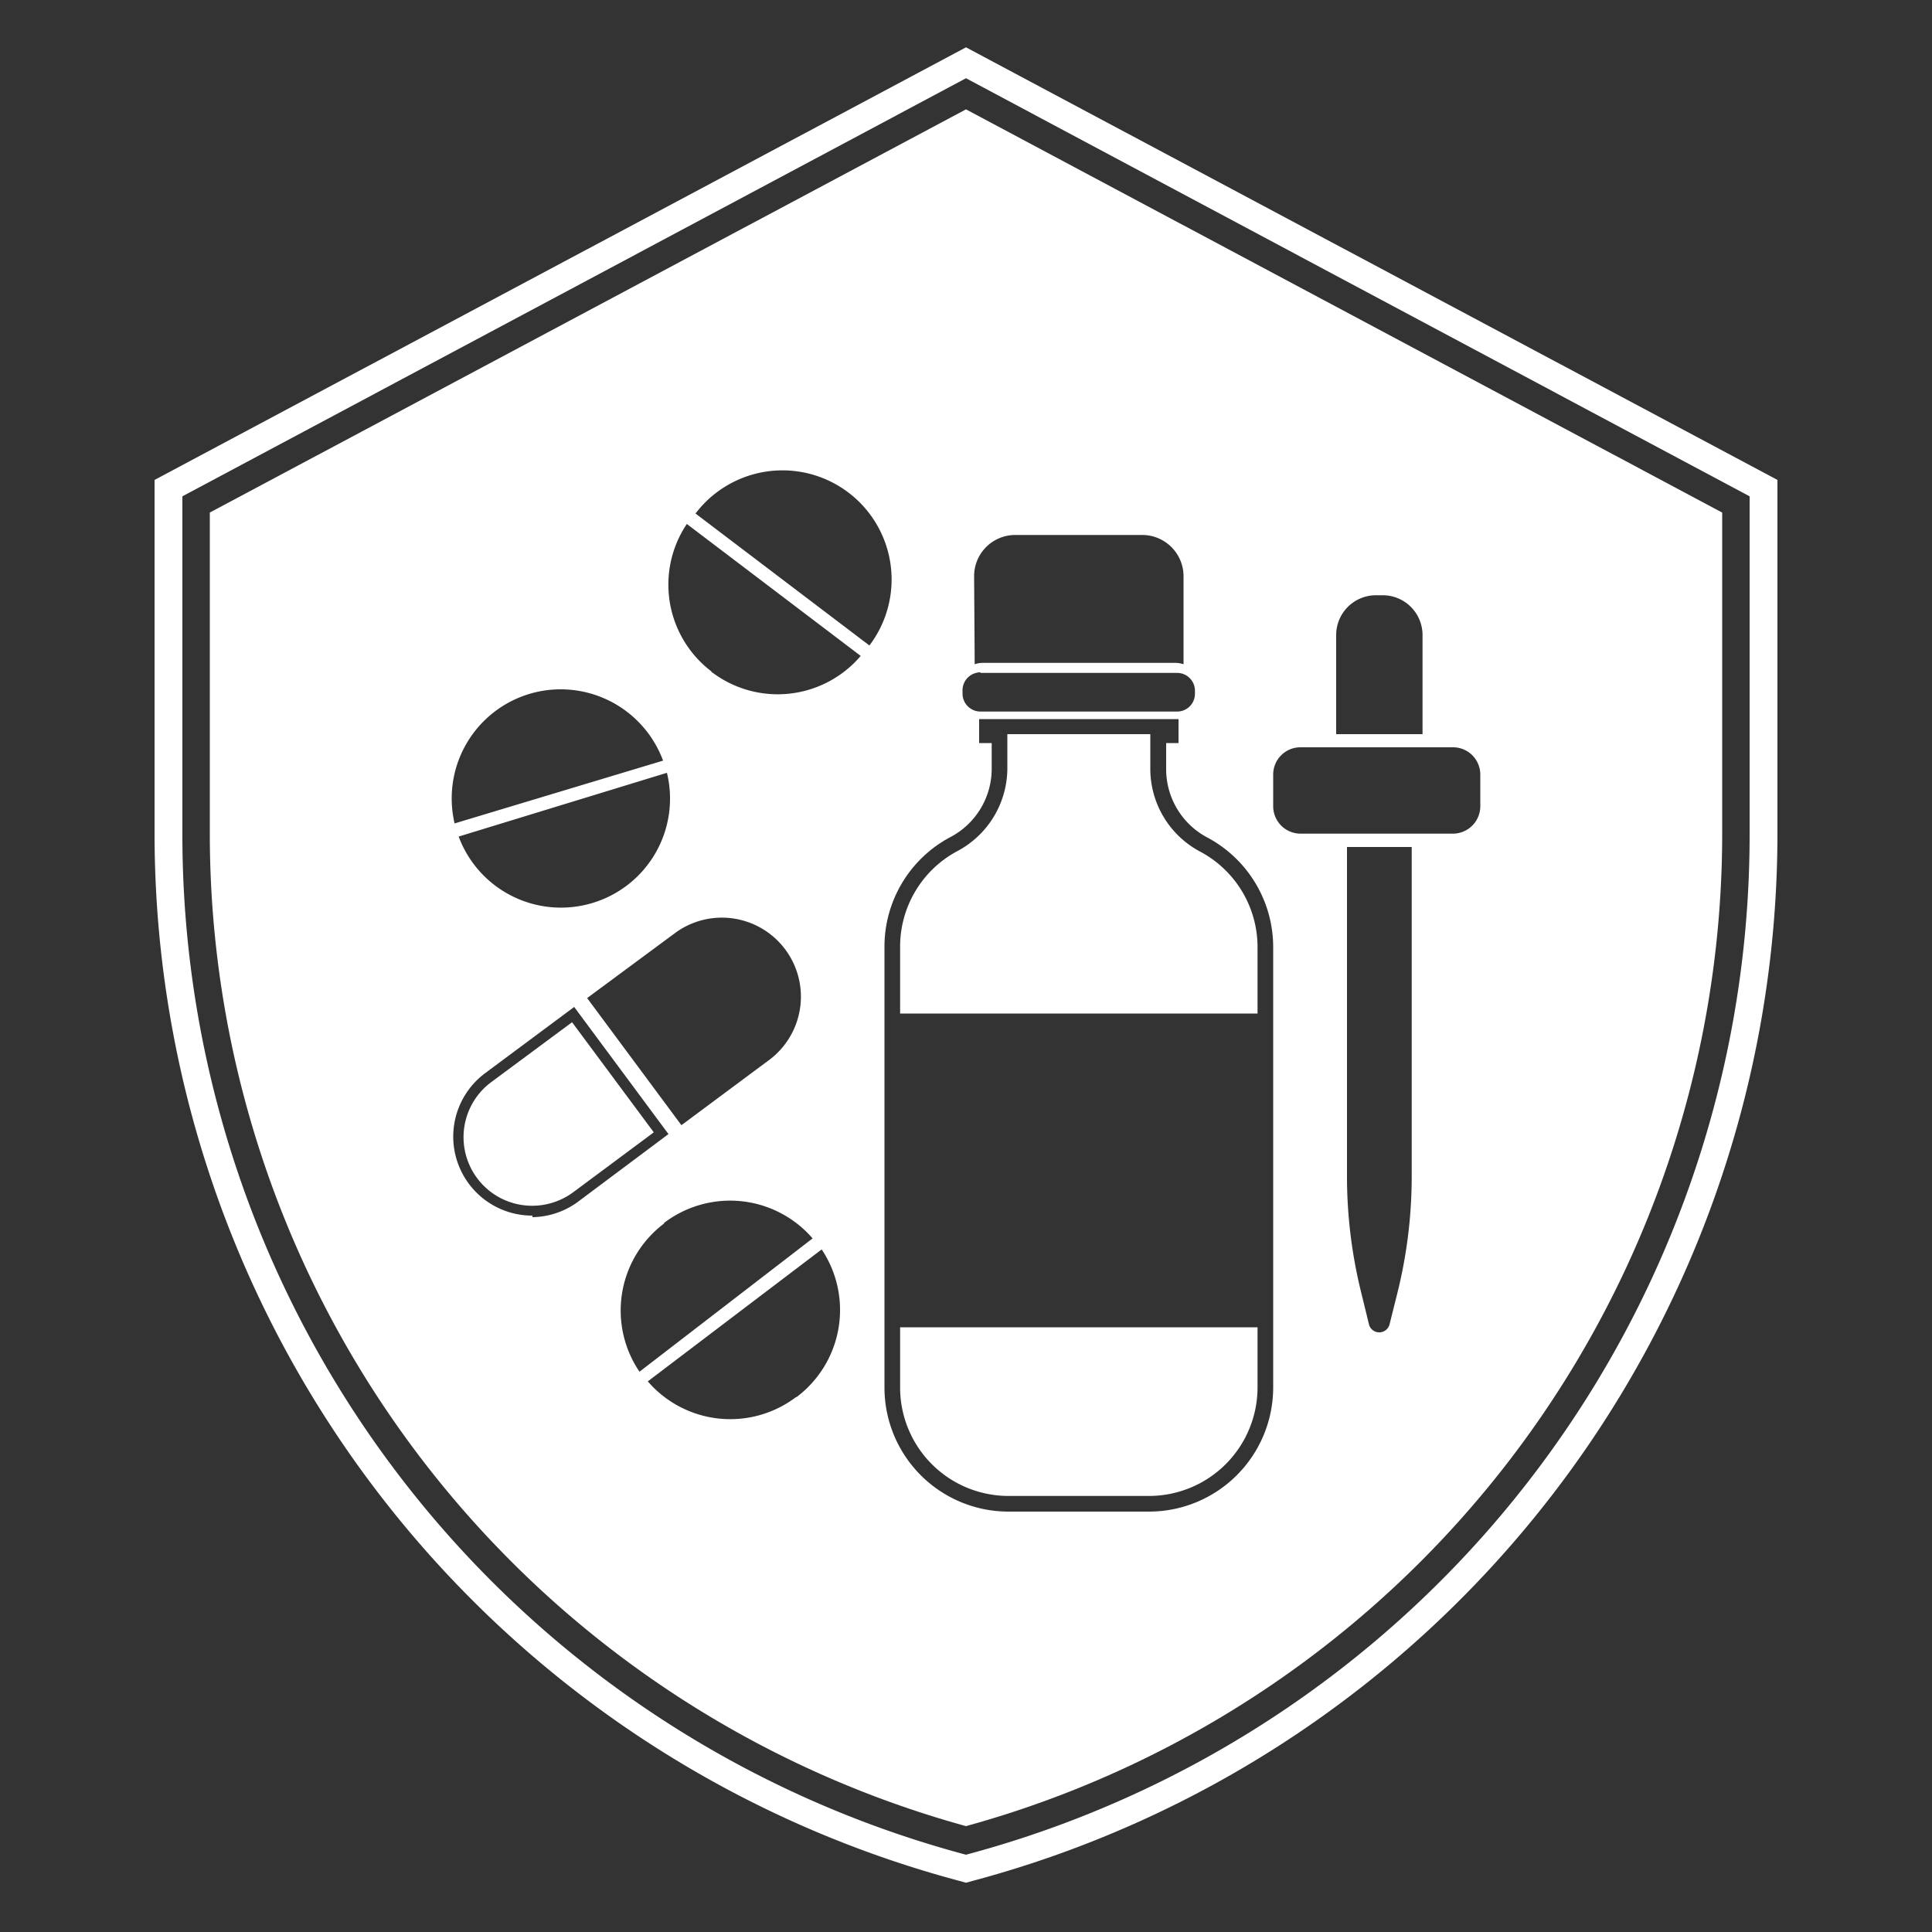 <svg id="Layer_1" data-name="Layer 1" xmlns="http://www.w3.org/2000/svg" viewBox="0 0 100 100"><rect x="0" y="0" width="100" height="100" fill="#333333" stroke="none"/><defs><style>.cls-1{fill:#fff;}</style></defs><path class="cls-1" d="M29.61,52.91,25.44,56a3.55,3.55,0,0,0,2.12,6.41,3.58,3.58,0,0,0,2.11-.7l4.17-3.1Z"/><path class="cls-1" d="M46.59,71.82a5.61,5.61,0,0,0,5.6,5.61h7.29a5.62,5.62,0,0,0,5.61-5.61V68.7H46.59Z"/><path class="cls-1" d="M62.14,44.09a4.85,4.85,0,0,1-2.6-4.25V38h-7.4v1.81a4.87,4.87,0,0,1-2.6,4.25A5.6,5.6,0,0,0,46.59,49v3.46h18.5V49A5.6,5.6,0,0,0,62.14,44.09Z"/><path class="cls-1" d="M50,2.45,8,24.84V43.2A56.11,56.11,0,0,0,49.64,97.35l.36.1.36-.1A56.11,56.11,0,0,0,92,43.2V24.84ZM90.56,43.2A54.64,54.64,0,0,1,50,96h0A54.64,54.64,0,0,1,9.44,43.2V25.69L50,4.05,90.56,25.69Z"/><path class="cls-1" d="M10.86,26.53V43.2A53.28,53.28,0,0,0,50,94.52,53.28,53.28,0,0,0,89.14,43.2V26.53L50,5.66Zm19.8,20.21a5.65,5.65,0,0,1-6.92-3.44L34.52,40A5.64,5.64,0,0,1,30.66,46.74ZM35,48.25a4.09,4.09,0,0,1,4.87,6.57l-4.6,3.42-4.88-6.58ZM27.39,35.92a5.65,5.65,0,0,1,6.93,3.45L23.53,42.62A5.65,5.65,0,0,1,27.39,35.92Zm.17,27a4.09,4.09,0,0,1-2.44-7.38l4.6-3.42,4.88,6.58L30,62.14A4.08,4.08,0,0,1,27.56,63Zm6.81.38a5.64,5.64,0,0,1,7.69.8L33.1,71A5.64,5.64,0,0,1,34.37,63.33Zm6.85,9a5.64,5.64,0,0,1-7.69-.8l9-6.83A5.64,5.64,0,0,1,41.22,72.32Zm-4.4-37.55a5.64,5.64,0,0,1-1.27-7.63l9,6.83A5.64,5.64,0,0,1,36.82,34.77ZM36,26.58a5.64,5.64,0,0,1,9,6.83ZM73.07,60.87A25,25,0,0,1,72.31,67l-.39,1.56a.55.55,0,0,1-1.06,0L70.48,67a25,25,0,0,1-.76-6.16v-17h3.35Zm-3.91-28a2.06,2.06,0,0,1,2.06-2.06h.35a2.06,2.06,0,0,1,2.06,2.06V38H69.16ZM65.9,40.09a1.41,1.41,0,0,1,1.41-1.41H75.2a1.41,1.41,0,0,1,1.42,1.41v1.64a1.42,1.42,0,0,1-1.42,1.42H67.31a1.42,1.42,0,0,1-1.41-1.42Zm0,8.93v22.8a6.43,6.43,0,0,1-6.42,6.42H52.19a6.42,6.42,0,0,1-6.41-6.42V49a6.42,6.42,0,0,1,3.37-5.65,4,4,0,0,0,2.18-3.53V38.46h-.65V37.22H61v1.24h-.64v1.38a4,4,0,0,0,2.17,3.53A6.43,6.43,0,0,1,65.9,49ZM50.42,29.83a2.13,2.13,0,0,1,2.13-2.14h6.57a2.14,2.14,0,0,1,2.14,2.14v4.55a1.41,1.41,0,0,0-.41-.07h-10a1.34,1.34,0,0,0-.4.07Zm.33,5H60.93a.92.92,0,0,1,.92.92v.16a.92.92,0,0,1-.92.92H50.75a.93.93,0,0,1-.93-.92v-.16A.93.93,0,0,1,50.75,34.8Z"/></svg>